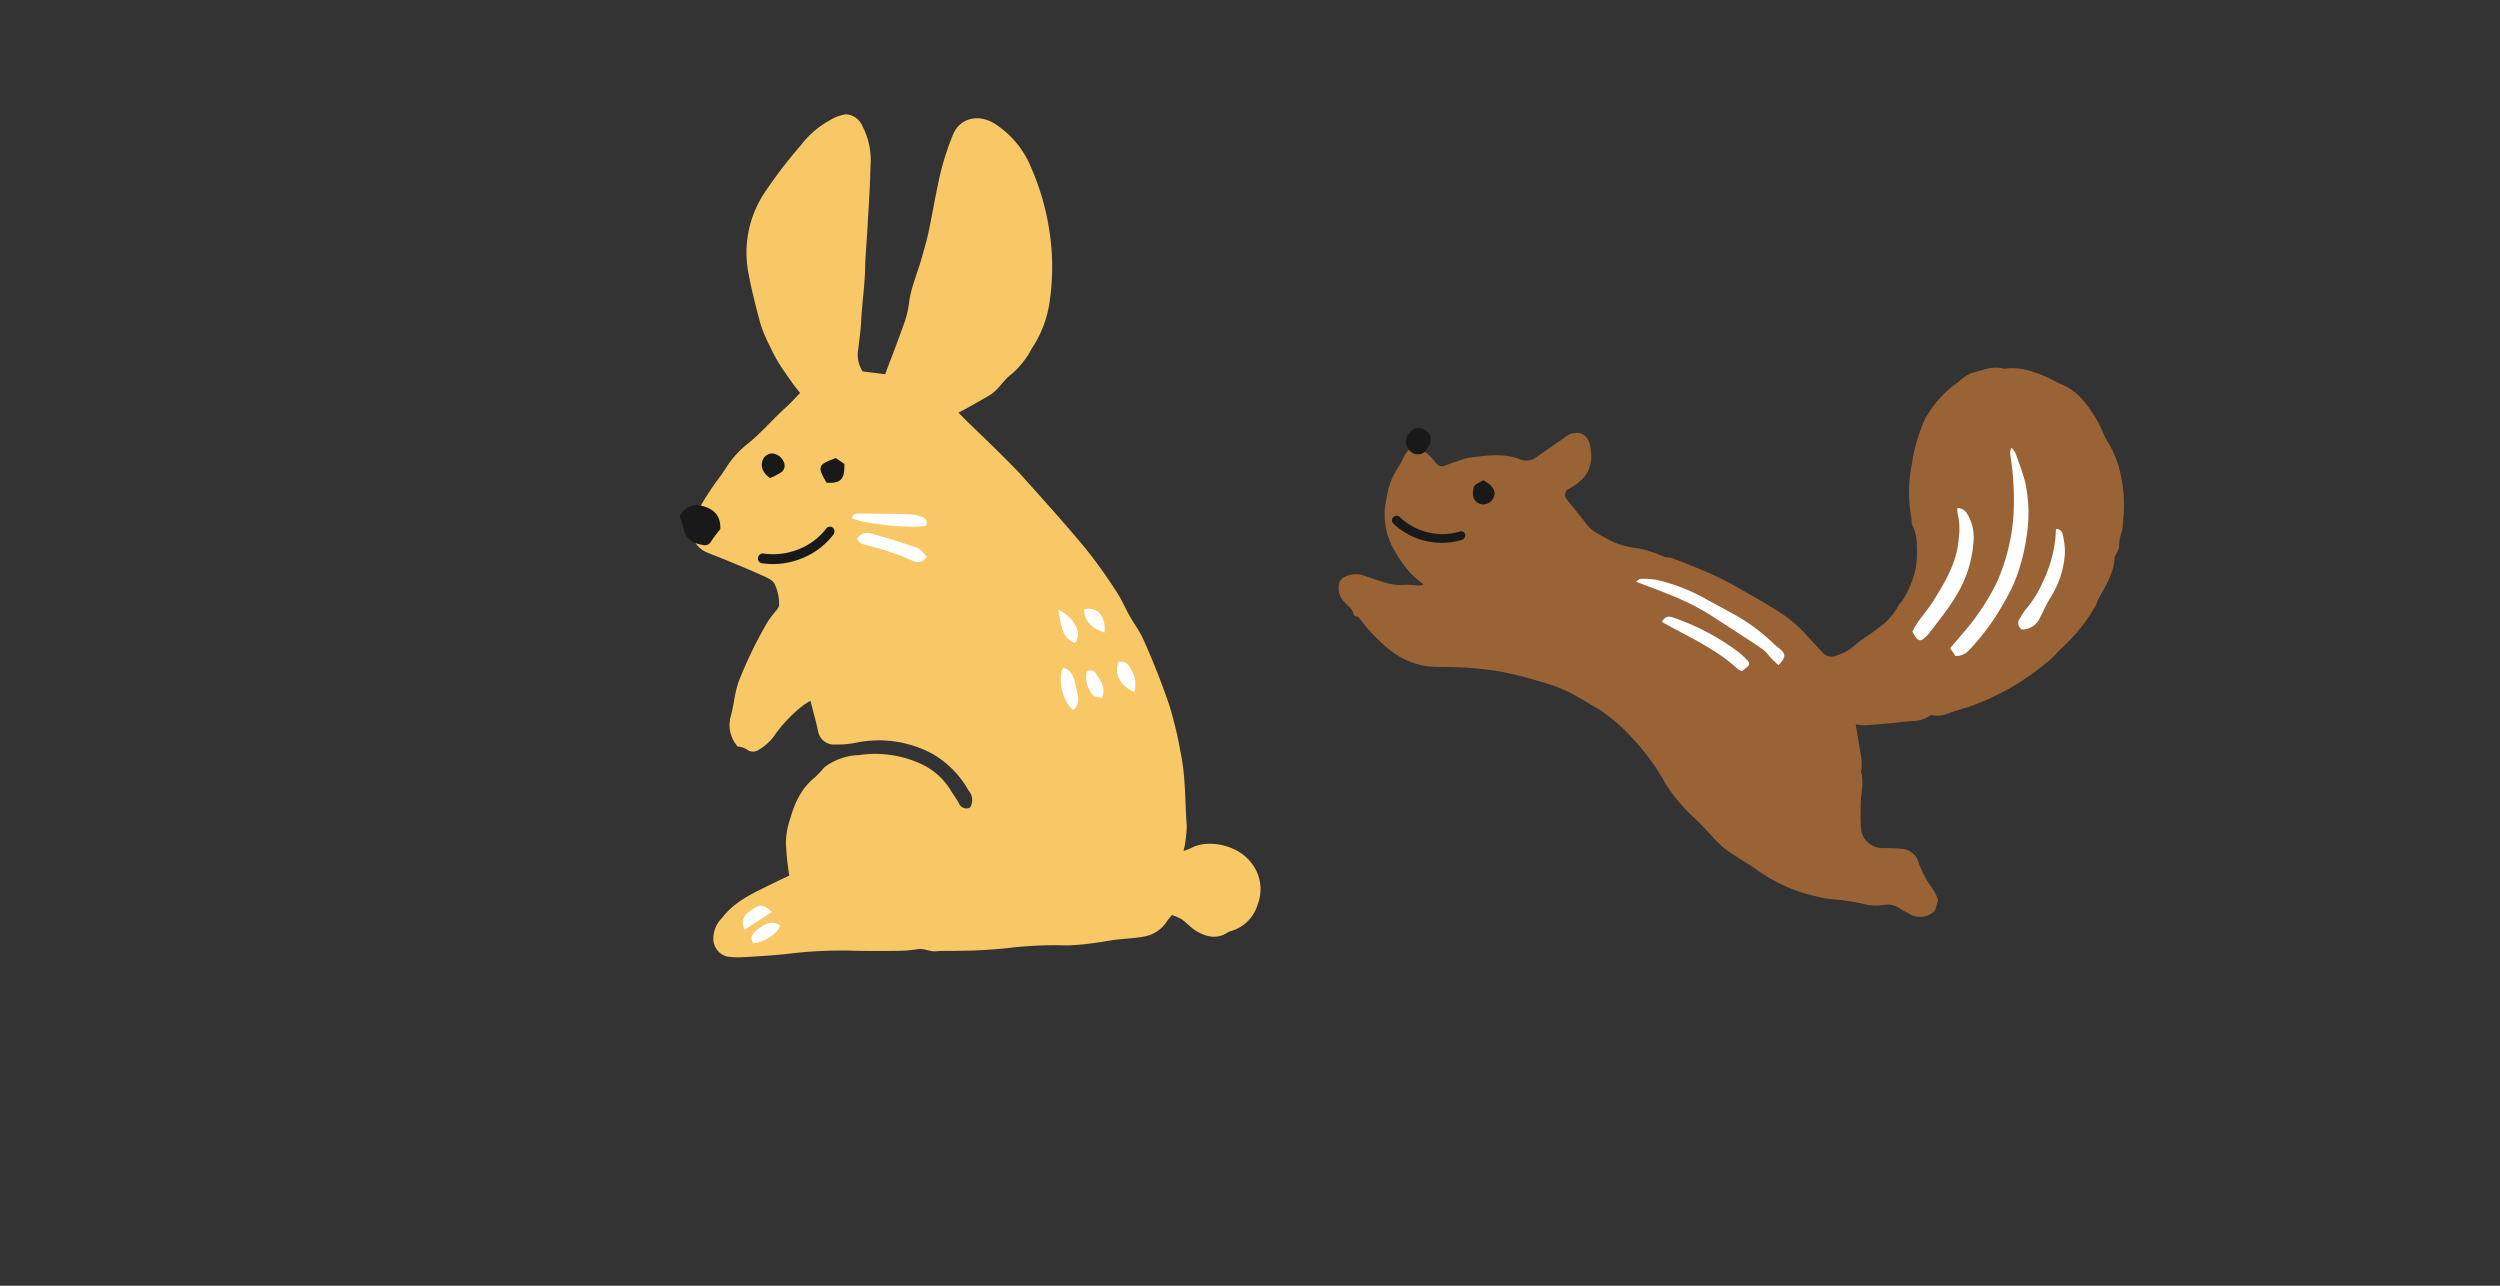 <svg xmlns="http://www.w3.org/2000/svg" xmlns:xlink="http://www.w3.org/1999/xlink" width="350" height="180" viewBox="0 0 350 180">
  <rect x="0" y="0" width="350" height="180" fill="#333333" stroke="none"/>
  <defs>
    <clipPath id="clip-path">
      <rect id="長方形_4682" data-name="長方形 4682" width="350" height="180" transform="translate(1166 827)" fill="none" stroke="#707070" stroke-width="1"/>
    </clipPath>
    <clipPath id="clip-path-2">
      <rect id="長方形_4679" data-name="長方形 4679" width="81.318" height="118.04" fill="none"/>
    </clipPath>
    <clipPath id="clip-path-3">
      <rect id="長方形_4680" data-name="長方形 4680" width="110" height="76.912" fill="none"/>
    </clipPath>
  </defs>
  <g id="ilst_animals" transform="translate(-1166 -827)" clip-path="url(#clip-path)">
    <g id="ilst_animals-2" data-name="ilst_animals" transform="translate(1072.388 -3876.41)">
      <g id="グループ_9907" data-name="グループ 9907" transform="translate(188.779 4719.41)">
        <g id="グループ_9906" data-name="グループ 9906" clip-path="url(#clip-path-2)">
          <path id="パス_3804" data-name="パス 3804" d="M8.774,88.512a4.515,4.515,0,0,1-1.015-4.089c.49-1.661.565-3.4,1.155-5.027a60.8,60.8,0,0,1,3.977-8.227,11.836,11.836,0,0,1,.713-1.008c.346-.5.972-1.011.964-1.509a6.567,6.567,0,0,0-.66-2.95c-.314-.58-1.2-.9-1.889-1.218-1.576-.719-3.185-1.369-4.785-2.033-.932-.386-1.876-.741-2.81-1.122A3.522,3.522,0,0,1,2.639,56.6,36.548,36.548,0,0,1,6.2,50.865c.649-.84,1.151-1.8,1.822-2.617a13.53,13.53,0,0,1,2.051-2.044c2-1.586,3.631-3.559,5.531-5.25.642-.571,1.207-1.227,1.9-1.94-.356-.451-.644-.784-.9-1.143-.7-.994-1.408-1.978-2.054-3a20.663,20.663,0,0,1-1.216-2.28,20.813,20.813,0,0,1-1.367-3.225C11.3,26.9,10.657,24.413,10.21,21.9a15.151,15.151,0,0,1,2.177-10.7,64.259,64.259,0,0,1,5.173-6.8A12.806,12.806,0,0,1,21.7.823,5.835,5.835,0,0,1,23.943,0a2.7,2.7,0,0,1,2.289,1.651,10.319,10.319,0,0,1,1.125,5.62c-.051,2.959-.272,5.915-.433,8.871-.1,1.783-.274,3.563-.313,5.346-.056,2.534-.442,5.04-.565,7.561-.063,1.272-.258,2.511-.386,3.766a4.273,4.273,0,0,0,.6,3.178l3.151.4c.871-2.316,1.726-4.5,2.507-6.706a13.629,13.629,0,0,0,.815-3.094c.223-2.175,1.133-4.136,1.716-6.2.363-1.279.75-2.555,1.026-3.853.6-2.807,1.049-5.647,1.713-8.437a37.785,37.785,0,0,1,1.718-5.236c.938-2.347,3.538-2.942,5.741-1.612A13.132,13.132,0,0,1,49.8,7.343a35.415,35.415,0,0,1,2.835,10.778,33.442,33.442,0,0,1-.15,7.793A15.865,15.865,0,0,1,49.9,32.856a11.988,11.988,0,0,1-2.736,3.478c-1.175.84-1.826,2.2-3.059,2.949-1.159.7-2.353,1.354-3.533,2.024-.22.125-.449.235-.9.466.454.46.818.84,1.195,1.206,1.458,1.414,2.933,2.81,4.374,4.24,1.227,1.218,2.462,2.433,3.613,3.722,2.9,3.243,5.81,6.47,8.587,9.812a71.592,71.592,0,0,1,4.349,6.071c.721,1.08,1.223,2.3,1.865,3.439.6,1.058,1.354,2.036,1.851,3.136.732,1.619,1.419,3.265,2.071,4.92.575,1.456,1.111,2.937,1.619,4.415a54.818,54.818,0,0,1,1.565,6.532c.735,3.459.616,6.938.877,10.4a17.51,17.51,0,0,1-.448,3.479,10.84,10.84,0,0,0,1.1-.44c2.381-1.269,6.3-.359,8.088,1.749a5.913,5.913,0,0,1,1.188,6.16,5.481,5.481,0,0,1-3.823,3.763,1.37,1.37,0,0,0-.413.189c-1.532.987-3.014.586-4.411-.252-.716-.43-1.279-1.108-1.967-1.6a7.362,7.362,0,0,0-1.388-.607c-.283.352-.527.61-.719.9a4.727,4.727,0,0,1-3.1,2.091c-1.343.271-2.732.3-4.1.47-.838.1-1.667.282-2.5.381a35.4,35.4,0,0,1-4.206.411,53.81,53.81,0,0,0-8.16.349,70.188,70.188,0,0,1-7.256.406c-.971.043-1.952-.046-2.912.063-.913.1-1.687-.44-2.677-.287a17.831,17.831,0,0,1-2.23.216c-1.544.038-3.089.024-4.633.021-.752,0-1.5-.016-2.255-.034a62.1,62.1,0,0,0-8.869.421c-2.188.264-4.4.366-6.6.5a10.81,10.81,0,0,1-2.063-.1,2.565,2.565,0,0,1-1.925-2.48A4.087,4.087,0,0,1,6.6,112.485c1.9-2.491,4.665-3.581,7.3-4.907.685-.345,1.386-.66,2.089-.993a38.675,38.675,0,0,1-.468-4.514,10.6,10.6,0,0,1,.654-3.608,12.627,12.627,0,0,1,1.655-3.742,8.923,8.923,0,0,1,1.748-1.891,16.884,16.884,0,0,0,1.305-1.391,8.43,8.43,0,0,1,4.848-1.725,15.349,15.349,0,0,1,9.279,1.515,9.59,9.59,0,0,1,3.6,3.449c.378.609.813,1.185,1.148,1.815a1.109,1.109,0,0,0,1.535.567,1.987,1.987,0,0,0-.21-2.394,13.521,13.521,0,0,0-5-5.1,15.806,15.806,0,0,0-10.56-1.626,13.3,13.3,0,0,1-3.042.292,2.267,2.267,0,0,1-2.463-1.868c-.28-1.371-.676-2.72-1.068-4.266-.465.3-.848.515-1.185.784a19.777,19.777,0,0,0-4,4.3,6.991,6.991,0,0,1-1.942,1.713,1.418,1.418,0,0,1-1.852-.026,3.069,3.069,0,0,0-1.206-.35" transform="translate(-0.658 0)" fill="#f8c866"/>
          <path id="パス_3805" data-name="パス 3805" d="M5.676,80.1c-.492.656-.907,1.137-1.237,1.67a1.066,1.066,0,0,1-1.272.566C1.325,81.953.706,81.3.341,79.305A5.766,5.766,0,0,0,0,78.35a2.545,2.545,0,0,1,2.767-1.558c1.871.337,3,1.374,2.909,3.307" transform="translate(0 -22.042)" fill="#191919"/>
          <path id="パス_3806" data-name="パス 3806" d="M34.808,83.021a1.829,1.829,0,0,1,2.2-.635c2.106.568,4.19,1.227,6.246,1.954.507.18.873.757,1.322,1.168a1.38,1.38,0,0,1-1.943.648,36.549,36.549,0,0,0-6.042-2.089c-.635-.206-1.455-.208-1.787-1.046" transform="translate(-9.997 -23.628)" fill="#fff"/>
          <path id="パス_3807" data-name="パス 3807" d="M44.237,80.1c-1.768.5-8.844-.221-10.418-1.041.114-.6.622-.646,1.051-.644q3.452.014,6.9.107a5.957,5.957,0,0,1,1.5.237c.6.173,1.219.4.966,1.341" transform="translate(-9.713 -22.521)" fill="#fff"/>
          <path id="パス_3808" data-name="パス 3808" d="M76.585,114.64c-1.5-1.193-2.24-4.44-1.433-5.957,1.321.368,1.56,1.555,1.771,2.6.215,1.068.838,2.278-.338,3.356" transform="translate(-21.488 -31.214)" fill="#fff"/>
          <path id="パス_3809" data-name="パス 3809" d="M29.786,67.518l1.2.82c.071,2.151-.5,2.749-2.487,2.639-1.35-2.241-1.239-2.552,1.283-3.459" transform="translate(-7.94 -19.391)" fill="#191919"/>
          <path id="パス_3810" data-name="パス 3810" d="M17.27,70.059c-1.106-.778-1.475-1.8-.885-2.823a1.625,1.625,0,0,1,1.091-.641A1.953,1.953,0,0,1,19.2,67.833a1.147,1.147,0,0,1-.455,1.472,12.8,12.8,0,0,1-1.471.754" transform="translate(-4.626 -19.124)" fill="#191919"/>
          <path id="パス_3811" data-name="パス 3811" d="M86.035,107.537a1.459,1.459,0,0,1,1.71.917,3.8,3.8,0,0,1,.552,3.3c-2.009-.908-2.759-2.331-2.262-4.215" transform="translate(-24.667 -30.871)" fill="#fff"/>
          <path id="パス_3812" data-name="パス 3812" d="M14.324,161.657c-.532-.843-.1-1.4.558-1.911,1.385-1.089,2.156-1.235,3.236-.583-.4,1.176-2.129,2.325-3.794,2.494" transform="translate(-4.045 -45.6)" fill="#fff"/>
          <path id="パス_3813" data-name="パス 3813" d="M76.665,101.979c-2.079-.893-1.892-2.848-2.344-4.681,2.324,1.087,3.428,3.349,2.344,4.681" transform="translate(-21.345 -27.944)" fill="#fff"/>
          <path id="パス_3814" data-name="パス 3814" d="M16.445,156.326l-3.816,2.481c-.545-1.334-.284-1.919,1.1-2.87,1.08-.743,1.542-.709,2.72.389" transform="translate(-3.551 -44.64)" fill="#fff"/>
          <path id="パス_3815" data-name="パス 3815" d="M79.9,109.435a.869.869,0,0,1,1.322.249c.594.963,1.424,1.9.831,3.386a3.12,3.12,0,0,1-1.175-.287,3.765,3.765,0,0,1-.977-3.348" transform="translate(-22.936 -31.373)" fill="#fff"/>
          <path id="パス_3816" data-name="パス 3816" d="M82.262,100.458c-1.95-.669-2.761-1.616-2.86-3.232,1.816-.528,3.1.878,2.86,3.232" transform="translate(-22.804 -27.892)" fill="#fff"/>
          <path id="パス_3817" data-name="パス 3817" d="M15.822,86.1a.668.668,0,0,1-.448-.8.677.677,0,0,1,.782-.544,9.533,9.533,0,0,0,5.166-.716,8.982,8.982,0,0,0,3.614-2.809.63.63,0,0,1,.921-.076.715.715,0,0,1,.041.972,10.294,10.294,0,0,1-4.19,3.216,10.678,10.678,0,0,1-5.846.766l-.039-.009" transform="translate(-4.411 -23.259)" fill="#191919"/>
        </g>
      </g>
      <g id="グループ_9909" data-name="グループ 9909" transform="translate(281 4754.882)">
        <g id="グループ_9908" data-name="グループ 9908" transform="translate(0 0)" clip-path="url(#clip-path-3)">
          <path id="パス_3818" data-name="パス 3818" d="M72.4,49.938c.28,1.645.573,3.249.818,4.86a8.6,8.6,0,0,1,0,1.435c0,.107-.092.226-.066.316.49,1.626-.083,3.242-.042,4.862a29.483,29.483,0,0,0,.071,3.343,2.992,2.992,0,0,0,.936,1.725,3.177,3.177,0,0,0,2.144.782,20.39,20.39,0,0,1,2.791.127,2.569,2.569,0,0,1,2.113,1.745,14.31,14.31,0,0,0,2.062,3.9,5.36,5.36,0,0,1,.713,1.529c-.152.508-.261.909-.4,1.3a.723.723,0,0,1-.248.356,2.914,2.914,0,0,1-3.047.417c-.506-.291-1.048-.523-1.534-.844a3.015,3.015,0,0,0-2.521-.547,6.635,6.635,0,0,1-2.335-.088,32.336,32.336,0,0,0-4.518-.72,11.251,11.251,0,0,1-2.169-.355A22.46,22.46,0,0,1,58.6,70.32c-1.439-1.008-2.982-1.866-4.408-2.892a16.292,16.292,0,0,1-1.985-1.936c-.672-.686-1.306-1.411-1.995-2.078a25.5,25.5,0,0,1-4.329-4.987A30.633,30.633,0,0,0,41.26,52a24.4,24.4,0,0,0-4.673-4.088c-1.476-.836-2.89-1.791-4.41-2.532A24.472,24.472,0,0,0,28.3,43.969a50.544,50.544,0,0,0-5.612-1.416,47.98,47.98,0,0,0-6.265-.62c-1.335-.05-2.69.009-4.013-.125a10.988,10.988,0,0,1-5-2.112,24.438,24.438,0,0,1-4.221-4.268c-.219-.245-.323-.59-.746-.6a.435.435,0,0,1-.316-.271c-.14-.765-.746-1.156-1.22-1.678a2.736,2.736,0,0,1-.79-2.766c.337-1.075,2.148-1.407,3.288-1.056,1.917.593,3.757,1.547,5.869,1.345a14.156,14.156,0,0,1,1.855.114,4.145,4.145,0,0,0,.79-.157,19.242,19.242,0,0,1-1.8-1.541,19.281,19.281,0,0,1-2.619-3.822,9.835,9.835,0,0,1-.755-6.74,9.851,9.851,0,0,1,1.606-4.284,12.937,12.937,0,0,0,.8-1.469,4.983,4.983,0,0,1,.6-.937c.749-.822.93-.735,1.914-.079a7.828,7.828,0,0,1,1.981,1.859,1.032,1.032,0,0,0,1.288.363c.718-.289,1.455-.536,2.191-.779a7.085,7.085,0,0,1,1.3-.345c2.328-.291,4.708-.632,6.942.223a2.343,2.343,0,0,0,2.483-.377q1.829-1.273,3.663-2.539a3.813,3.813,0,0,1,1.038-.637c1.481-.4,2.417.244,2.7,1.8.486,2.652-.348,4.4-2.749,5.773-.194.11-.448.19-.558.359a1.407,1.407,0,0,0-.223.776,1.194,1.194,0,0,0,.323.577c.865,1.1,1.774,2.163,2.6,3.288.913,1.24,2.318,1.72,3.561,2.458a11.34,11.34,0,0,0,3.643.991,16.681,16.681,0,0,1,3.7,1.182c.318.15.743.056,1.081.18,1.194.439,2.374.913,3.551,1.4.917.375,1.832.762,2.729,1.182.8.376,1.6.776,2.369,1.216,2.057,1.173,4.135,2.318,6.137,3.58a19.163,19.163,0,0,1,4.1,3.412c.692.775,1.419,1.518,2.117,2.289a1.661,1.661,0,0,0,2.061.587,6.748,6.748,0,0,0,2.68-1.515,11.273,11.273,0,0,1,1.7-1.225q1.215-.887,2.412-1.8a9.911,9.911,0,0,0,1.877-2.393c.175-.321.479-.57.669-.886a14.011,14.011,0,0,0,1.8-4.513,14.612,14.612,0,0,0,.135-2.989,6.344,6.344,0,0,0-.624-2.928c-.158-.3-.06-.731-.142-1.088a19.637,19.637,0,0,1,.041-7.3,24.971,24.971,0,0,1,1.654-5.995A8.829,8.829,0,0,1,82.525,6.5a14.976,14.976,0,0,1,4.233-4.476A6.02,6.02,0,0,1,88.62.767c1.493-.372,2.953-1.089,4.562-.6,2.086-.379,4,.342,5.851,1.092.714.29,1.461.771,2.171,1.078a7.988,7.988,0,0,1,3.357,2.631,17.616,17.616,0,0,1,2.516,4.2,7.437,7.437,0,0,0,.55,1.093A14.555,14.555,0,0,1,109.6,15.44a19.6,19.6,0,0,1,.231,6.164,5.339,5.339,0,0,1-.311,1.812,6.02,6.02,0,0,0-.238,1.711,3.674,3.674,0,0,1-.328.825c-.091.2-.283.389-.291.589-.095,2.173-1.212,3.941-2.227,5.754-.2.352-.269.777-.482,1.116a24.509,24.509,0,0,1-4.563,5.726c-.686.591-1.219,1.353-1.97,1.931a36.559,36.559,0,0,1-4,2.939,28.794,28.794,0,0,1-2.573,1.483,35.466,35.466,0,0,1-4.529,1.973c-.887.256-1.756.537-2.635.819a4.089,4.089,0,0,1-2.589.368.273.273,0,0,0-.218.009c-1.232.977-2.747.771-4.154.959-1.633.219-3.281.327-4.926.448a8.817,8.817,0,0,1-1.392-.128" transform="translate(0 0)" fill="#996335"/>
          <path id="パス_3819" data-name="パス 3819" d="M110.076,43.465l-.748-1.1c.536-.623,1.1-1.248,1.628-1.895a33.256,33.256,0,0,0,4.956-7.4,27.967,27.967,0,0,0,2.265-8.925,38.972,38.972,0,0,0-.411-8.75,1.975,1.975,0,0,1,.134-1.1,2.9,2.9,0,0,1,.559.713c.493,1.37,1.03,2.733,1.382,4.142a20.3,20.3,0,0,1,.24,7.278,28.9,28.9,0,0,1-1.062,4.793,21.382,21.382,0,0,1-2.115,4.7,31.99,31.99,0,0,1-4.918,6.718,2.468,2.468,0,0,1-1.911.83" transform="translate(-23.701 -3.098)" fill="#fff"/>
          <path id="パス_3820" data-name="パス 3820" d="M108.885,25.1a1.546,1.546,0,0,1,1.336.743,6.155,6.155,0,0,1,.942,3.5,16.612,16.612,0,0,1-2.628,8.317c-1.06,1.78-2.432,3.374-3.664,5.05a1.107,1.107,0,0,1-.083.077c-1.092,1.172-1.373,1.135-2.206-.386a14.218,14.218,0,0,1,.786-1.359c.727-1.007,1.536-1.954,2.195-3.013,1.7-2.738,3.343-5.509,3.524-8.842a8.782,8.782,0,0,0-.175-3.327,3.038,3.038,0,0,1-.028-.757" transform="translate(-22.239 -5.441)" fill="#fff"/>
          <path id="パス_3821" data-name="パス 3821" d="M73.137,49.847c-.422-.4-.8-.732-1.146-1.093a7.783,7.783,0,0,0-.882-.995c-.992-.716-2.025-1.373-3.048-2.043-1.357-.889-2.72-1.768-4.081-2.653a33.971,33.971,0,0,0-5.347-2.79c-1.75-.737-3.537-1.386-5.445-2.126.254-.162.445-.386.634-.385a10.441,10.441,0,0,1,2.336.149A26.446,26.446,0,0,1,63.1,40.641c1.07.609,2.171,1.163,3.237,1.778a25.918,25.918,0,0,1,5.911,4.218,8.647,8.647,0,0,0,.842.735c1.119.889,1.156,1.257.045,2.477" transform="translate(-11.531 -8.187)" fill="#fff"/>
          <path id="パス_3822" data-name="パス 3822" d="M122.032,42.923a1.066,1.066,0,0,1-.258-1.613,8.983,8.983,0,0,1,1.011-1.489,14.841,14.841,0,0,0,2.175-3.584,18.241,18.241,0,0,0,1.714-5.812c.075-.508.078-1.025.117-1.571a.892.892,0,0,1,.959.822,10.3,10.3,0,0,1,.293,2.545,13.135,13.135,0,0,1-2,6.2c-.573.909-1.014,1.9-1.5,2.865a2.769,2.769,0,0,1-2.517,1.638" transform="translate(-26.344 -6.255)" fill="#fff"/>
          <path id="パス_3823" data-name="パス 3823" d="M69.062,52.125a2.075,2.075,0,0,1-.591-.243c-3.115-2.91-7.032-4.564-10.675-6.648.474-.726.84-.858,1.537-.62a33.37,33.37,0,0,1,9.1,4.775A13,13,0,0,1,69.6,50.441c.61.576.573.854-.151,1.349a4.777,4.777,0,0,0-.388.335" transform="translate(-12.53 -9.649)" fill="#fff"/>
          <path id="パス_3824" data-name="パス 3824" d="M15.16,13.394a1.485,1.485,0,0,1-2.357.757,1.828,1.828,0,0,1-.54-2.345c.7-1.021,1.572-1.3,2.44-.772a1.517,1.517,0,0,1,.456,2.361" transform="translate(-2.61 -2.336)" fill="#191919"/>
          <path id="パス_3825" data-name="パス 3825" d="M25.488,20.122c1.147.6,1.729,1.4,1.55,2.093a1.606,1.606,0,0,1-1.369,1.274,1.43,1.43,0,0,1-1.568-.983,2.506,2.506,0,0,1,.1-1.515c.219-.386.805-.565,1.286-.869" transform="translate(-5.211 -4.362)" fill="#191919"/>
          <path id="パス_3826" data-name="パス 3826" d="M9.683,27.487a.613.613,0,0,1,.1-.835.626.626,0,0,1,.876.007,8.6,8.6,0,0,0,4.22,2.2,8.3,8.3,0,0,0,4.207-.187.57.57,0,0,1,.724.431.668.668,0,0,1-.5.749,9.51,9.51,0,0,1-4.854.186,9.638,9.638,0,0,1-4.753-2.523l-.024-.028" transform="translate(-2.073 -5.74)" fill="#191919"/>
        </g>
      </g>
    </g>
  </g>
</svg>
